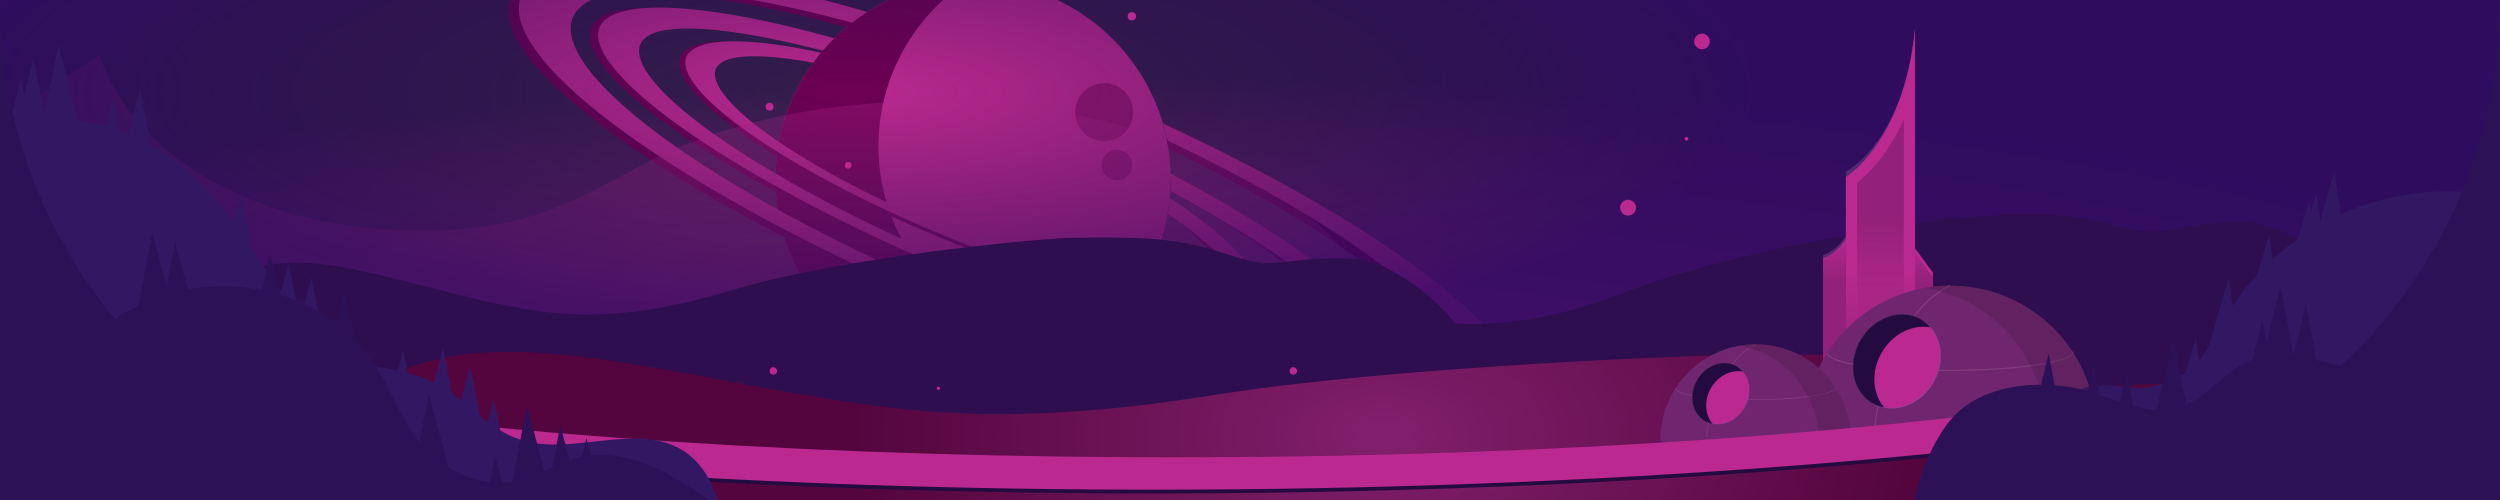 <svg viewBox="0 0 1920 384" xmlns="http://www.w3.org/2000/svg" xmlns:xlink="http://www.w3.org/1999/xlink"><clipPath id="a"><path d="m0 0h1920v384h-1920z"/></clipPath><radialGradient id="b" cx="847.964" cy="-592.966" gradientTransform="matrix(2.312 0 0 .532 -1093.632 668.474)" gradientUnits="userSpaceOnUse" r="552.642"><stop offset="0" stop-color="#bb2990"/><stop offset="1" stop-color="#331d4d"/></radialGradient><radialGradient id="c" cx="7994.174" cy="-528.987" gradientTransform="matrix(1.852 0 0 -.531 -13538.19 32.207)" gradientUnits="userSpaceOnUse" r="374.629"><stop offset="0" stop-color="#230b3f" stop-opacity="0"/><stop offset="1" stop-color="#2e0963"/></radialGradient><radialGradient id="d" cx="1071.418" cy="328.265" gradientTransform="matrix(1.712 0 0 .996 -771.974 7.301)" gradientUnits="userSpaceOnUse" r="237.081"><stop offset="0" stop-color="#82206d"/><stop offset="1" stop-color="#54053e"/></radialGradient><linearGradient id="e" gradientTransform="matrix(-1 0 0 1 9127.839 0)" gradientUnits="userSpaceOnUse" x1="7714.423" x2="7715.129" y1="146.348" y2="237.755"><stop offset=".332" stop-color="#230b3f" stop-opacity="0"/><stop offset=".793" stop-color="#230b3f"/></linearGradient><linearGradient id="f" x1="7683.945" x2="7682.213" xlink:href="#e" y1="133.346" y2="345.22"/><linearGradient id="g" x1="7649.365" x2="7650.071" xlink:href="#e" y1="146.851" y2="238.258"/><linearGradient id="h" x1="7682.206" x2="7684.661" xlink:href="#e" y1="299.968" y2="131.01"/><clipPath id="i"><ellipse cx="1456.75" cy="277.481" rx="37.223" ry="32.293" transform="matrix(.5 -.866 .866 .5 488.069 1400.323)"/></clipPath><clipPath id="j"><ellipse cx="1321.628" cy="302.373" rx="24.3" ry="21.082" transform="matrix(.5 -.866 .866 .5 398.951 1295.75)"/></clipPath><g clip-path="url(#a)"><path d="m0 0h1920v384h-1920z" fill="url(#b)"/><circle cx="747.366" cy="137.368" fill="#bb2990" r="151.791"/><path d="m742.74-14.305a151.712 151.712 0 0 0 13.9 261.341 150.985 150.985 0 0 0 74.444 16.89 151.757 151.757 0 1 1 -88.344-278.231z" fill="#6e0053"/><circle cx="848.024" cy="86.13" fill="#6e0053" opacity=".47" r="22.291"/><circle cx="857.883" cy="127.1" fill="#6e0053" opacity=".47" r="11.676" transform="matrix(.953 -.303 .303 .953 1.764 265.584)"/><path d="m666.033 9.186a151.311 151.311 0 0 0 -15.983 11.644c-139.634-38.137-233.598-35.663-218.335 12.568 18.416 58.23 186.717 159.573 375.911 226.353 189.195 66.779 327.635 73.704 309.208 15.464-12.867-40.684-104.212-104.915-219.49-161.234a152.474 152.474 0 0 0 -4.201-18.908c139.1 65.507 248.19 146.281 263.325 194.131 20.557 64.978-133.898 57.253-344.977-17.253-211.085-74.509-398.872-187.576-419.414-252.545-17.955-56.725 103.824-60.342 273.956-10.22z" fill="#6e0053"/><path d="m638.293 31.763q-3.197 3.303-6.213 6.819c-97.248-26.1-158.632-24.161-146.13 9.202 16.189 43.229 150.308 122.837 299.559 177.807 149.256 54.97 257.12 64.486 240.924 21.253-9.407-25.118-58.653-62.519-127.527-100.232q.266-4.404.28-8.799c85.27 44.965 147.291 90.585 158.517 120.548 18.067 48.234-102.274 37.619-268.798-23.715-166.52-61.332-316.163-150.149-334.224-198.379-14.812-39.522 63.319-39.521 183.614-4.504z" fill="#6e0053"/><path d="m629.09 42.189q-2.338 2.913-4.549 5.961c-54.336-10.942-86.655-6.43-79.139 14.884 11.268 31.972 107.892 89.625 215.809 128.767 107.923 39.145 186.274 44.958 175 12.982-3.904-11.078-18.08-25.241-39.396-40.646q.721-4.013 1.216-8.038c33.115 21.597 55.471 41.802 60.788 56.884 12.577 35.675-74.837 29.191-195.243-14.482-120.407-43.676-228.216-107.997-240.787-143.668-9.186-26.048 34.948-29.612 106.299-12.644z" fill="#6e0053"/><path d="m665.967 9.227q-5.987 3.795-11.631 8.165c-138.349-37.467-229.57-33.705-214.392 14.262 18.419 58.232 186.73 159.58 375.922 226.358 189.194 66.779 327.628 73.702 309.204 15.464-13.387-42.318-105.928-107.394-228.107-165.434q-.5-.818-1.002-1.638-1.215-5.814-2.871-11.517c144.722 66.701 256.058 143.405 271.618 192.579 20.55 64.973-133.902 57.248-344.987-17.253-211.076-74.503-398.852-187.569-419.416-252.55-17.878-56.511 96.647-58.019 265.662-8.435z" fill="#bb2990"/><path d="m640.664 29.367q-4.576 4.522-8.802 9.465c-91.523-23.401-151.638-24.268-139.571 7.942 16.192 43.229 150.318 122.839 299.57 177.811 149.252 54.968 257.113 64.481 240.917 21.248-9.375-25.032-65.213-61.585-133.878-99.151q.403-6.619.226-13.214c85.704 45.129 153.669 93.845 164.922 123.88 18.067 48.234-102.274 37.619-268.796-23.71-166.515-61.327-316.157-150.148-334.231-198.385-14.379-38.392 65.046-37.991 179.643-5.888z" fill="#bb2990"/><path d="m630.458 40.521q-3.071 3.714-5.933 7.653c-50.045-9.194-81.672-6.319-74.497 14.032 11.273 31.973 107.9 89.629 215.818 128.771 107.923 39.145 186.27 44.956 174.996 12.98-3.833-10.873-23.016-24.753-44.023-39.83q1.083-6.034 1.66-12.091c32.509 21.403 59.741 45.28 64.975 60.122 12.574 35.674-74.84 29.189-195.247-14.481-120.401-43.672-228.209-107.995-240.788-143.671-8.808-24.984 36.627-28.181 103.04-13.484z" fill="#bb2990"/><path d="m1624.751 385.905c-51.648-22.353-118.553-38.919-182.295-30.05-42.346 5.892-78.122 22.32-120.821 27.387-83.187 9.872-163.02-26.636-202.614-68.014s-53.96-88.928-93.589-130.296c-46.809-48.862-130.235-87.407-227.456-101.445-97.221-14.038-206.795-2.356-284.056 32.967-34.607 15.822-62.959 36.053-101.986 48.387-68.073 21.513-158.641 13.763-221.219-12.302-62.578-26.065-99.458-67.482-114.384-109.832-151.639 92.162-221.606 223.111-184.691 345.665 9.645 32.021 26.799 64.138 61.77 90.301 30.491 22.811 72.913 39.921 116.458 55.047 199.376 69.254 432.242 103.409 664.098 127.301 164.74 16.976 333.296 29.286 499.731 18.386 207.589-13.596 403.544-62.095 585.875-116.113 62.382-18.481 129.142-49.441 50.011-79.407-42.346-16.036-91.776-23.129-133.165-42.249-38.522-17.795-72.06-38.594-111.666-55.735z" fill="#bb2990" opacity=".28"/><path d="m0 0h1920v384h-1920z" fill="url(#c)" opacity=".81" transform="matrix(-1 0 0 -1 1920 384)"/><path d="m195.835 206.436c58.459-21.237 167.02 35.63 255.129 35.136 59.108-.331 101.77-16.809 129.092-23.797 91.973-23.523 225.794-34.899 240.768-35.088 48.571-.613 75.738-.957 110.236 9.016 19.059 5.51 28.054 10.611 45.389 10.286 13.954-.262 25.015-3.884 50.226-3.727 7.411.046 13.148.401 14.362.489 33.428 2.417 97.086 52.589 99.277 101.369 1.488 33.128-25.933 53.167-75.019 91.617-170.983 133.936-143.773 130.111-183.782 149.797-49.112 24.164-77.099 23.525-328.825 27.277-268.594 4.004-316.985 5.929-368.531-35.62-53.797-43.363-84.855-112.981-81.949-177.131 2.419-53.4 29.428-126.302 93.626-149.623z" fill="#2e0e4f"/><path d="m884.565 228.763c53.257-24.604 173.94 25.352 261.337 19.568 58.63-3.88 97.274-22.809 122.829-31.391 86.025-28.889 216.36-48.227 231.19-49.315 48.101-3.528 75.005-5.501 111.523 2.331 20.175 4.327 30.262 8.854 47.407 7.489 13.8-1.099 23.966-5.361 49.04-6.72 7.371-.399 13.149-.392 14.375-.378 33.746.392 108.319 46.397 121.529 94.713 8.971 32.813-13.73 54.362-53.784 95.5-139.522 143.296-113.363 137.863-148.647 159.818-43.311 26.95-71.252 27.997-320.414 46.848-265.857 20.114-313.483 24.933-374.075-13.235-63.238-39.835-109.831-107.112-121.455-171-9.676-53.181.66-127.209 59.145-154.229z" fill="#2e0e4f"/><path d="m345.803 273.948c99.063-19.157 262.599 41.353 405.221 43.923 95.677 1.724 168.179-13.234 213.855-19.256 153.757-20.273 372.626-26.972 396.888-26.64 78.695 1.076 122.71 1.678 176.394 12.827 29.659 6.159 43.126 11.562 71.236 11.84 22.627.224 41.286-3.006 82.031-1.973 11.977.304 21.182.857 23.127.987 53.557 3.573 145.882 55.843 139.08 104.588-4.62 33.105-53.224 52.144-140.776 88.801-304.975 127.689-260.153 124.819-329.043 143.069-84.564 22.402-129.698 20.792-537.664 15.787-435.302-5.34-513.984-5.102-588.547-48.347-77.819-45.134-113.289-115.673-94.982-179.576 15.24-53.194 74.391-124.992 183.179-146.029z" fill="url(#d)"/><path d="m1256.4 159.499a6.062 6.062 0 1 1 -6.062-6.062 6.062 6.062 0 0 1 6.062 6.062z" fill="#bb2990"/><circle cx="869.265" cy="12.516" fill="#bb2990" r="3.209"/><path d="m1296.621 106.562a1.426 1.426 0 1 0 -1.426 1.426 1.426 1.426 0 0 0 1.426-1.426z" fill="#bb2990"/><path d="m653.989 126.976a2.585 2.585 0 1 1 -2.585-2.585 2.585 2.585 0 0 1 2.585 2.585z" fill="#bb2990"/><path d="m721.916 298.219a1.248 1.248 0 1 0 -1.248 1.248 1.248 1.248 0 0 0 1.248-1.248z" fill="#bb2990"/><path d="m596.759 284.848a2.853 2.853 0 1 1 -2.853-2.853 2.853 2.853 0 0 1 2.853 2.853z" fill="#bb2990"/><path d="m594.085 81.959a3.031 3.031 0 1 1 -3.031-3.031 3.031 3.031 0 0 1 3.031 3.031z" fill="#bb2990"/><path d="m1313.112 31.805a5.973 5.973 0 1 1 -5.973-5.973 5.973 5.973 0 0 1 5.973 5.973z" fill="#bb2990"/><path d="m996.12 284.848a2.853 2.853 0 1 1 -2.853-2.853 2.853 2.853 0 0 1 2.853 2.853z" fill="#bb2990"/><path d="m1484.489 209.377-13.732-18.757v125.656h13.732z" fill="#bb2990"/><path d="m1424.986 142.481v175.01h-24.88v-121.605a33.421 33.421 0 0 0 21.634-28.314c1.59-15.462 3.245-25.091 3.245-25.091z" fill="#542970"/><path d="m1424.986 144.795v175.01h-24.88v-121.605a33.421 33.421 0 0 0 21.634-28.314c1.59-15.462 3.245-25.091 3.245-25.091z" fill="#bb2990"/><path d="m1424.986 144.795v175.01h-24.88v-121.605a33.421 33.421 0 0 0 21.634-28.314c1.59-15.462 3.245-25.091 3.245-25.091z" fill="url(#e)" opacity=".28"/><path d="m1470.757 21.91v297.895h-53.113v-187.958s44.585-22.4 53.113-109.937z" fill="#542970"/><path d="m1470.757 21.91v297.895h-53.113v-183.887s44.585-26.471 53.113-114.008z" fill="#bb2990"/><path d="m1470.757 21.91v297.895h-53.113v-183.887s41.31-13.048 46.185-60.445c3.395-33.007 6.928-53.563 6.928-53.563z" fill="url(#f)" opacity=".28"/><path d="m1484.489 212.906-13.732-18.757v125.656h13.732z" fill="#bb2990"/><path d="m1484.489 212.906-13.732-18.757v125.656h13.732z" fill="url(#g)" opacity=".28"/><path d="m1462.149 311.197v-219.646c-12.672 28.399-28.445 43.055-35.896 48.817v170.829z" fill="url(#h)" opacity=".28"/><path d="m1609.984 331.547c0 17.301-224.314 16.755-224.314 0a112.157 112.157 0 1 1 224.314 0z" fill="#70266e"/><path d="m1442.298 311.791c-.883 4.994-1.751 10.393-2.483 16.063" fill="none" stroke="#803e7e" stroke-miterlimit="10" stroke-width=".924"/><path d="m1470.008 242.854c14.109-18.186 27.598-23.464 27.598-23.464" fill="none" stroke="#803e7e" stroke-miterlimit="10" stroke-width=".924"/><path d="m1423.535 279.842c-12.559-2.415-20.044-5.455-20.044-8.757" fill="none" stroke="#803e7e" stroke-miterlimit="10" stroke-width=".892"/><path d="m1592.027 270.206c0 7.861-42.402 14.233-94.707 14.233q-4.37 0-8.643-.058" fill="none" stroke="#803e7e" stroke-miterlimit="10" stroke-width=".892"/><path d="m1497.606 219.39a112.858 112.858 0 0 0 -19.129 1.632 112.184 112.184 0 0 1 93.028 110.525c0 7.594-43.218 11.749-91.713 12.605 61.339 1.074 129.973-3.035 129.973-12.605a112.157 112.157 0 0 0 -112.157-112.157z" fill="#471a47" opacity=".32"/><ellipse cx="1456.75" cy="277.481" fill="#230b3f" rx="37.223" ry="32.293" transform="matrix(.5 -.866 .866 .5 488.069 1400.323)"/><g clip-path="url(#i)"><ellipse cx="1473.113" cy="286.928" fill="#bb2990" rx="37.223" ry="32.293" transform="matrix(.5 -.866 .866 .5 488.069 1419.217)"/></g><path d="m1475.361 245.246a1.621 1.621 0 0 1 -.261-.11q-.259-.123-.748-.355c-.328-.159-.732-.356-1.209-.588q-.358-.175-.77-.376-.433-.153-.92-.326-.975-.346-2.162-.767-1.225-.287-2.657-.622c-.954-.216-2.006-.269-3.103-.425-1.102-.128-2.28-.06-3.509-.103a35.204 35.204 0 0 0 -16.396 4.91 42.453 42.453 0 0 0 -8.043 6.25 42.637 42.637 0 0 0 -10.849 18.791 42.454 42.454 0 0 0 -1.391 10.09 35.203 35.203 0 0 0 3.946 16.654c.651 1.043 1.182 2.097 1.843 2.987.683.872 1.255 1.757 1.919 2.475q1.004 1.071 1.867 1.99.957.816 1.745 1.489.394.336.743.634.38.256.711.479.659.446 1.114.753.446.308.682.47a1.631 1.631 0 0 1 .226.171 1.578 1.578 0 0 1 -.245-.139q-.243-.152-.702-.44c-.308-.197-.688-.44-1.137-.727q-.337-.217-.724-.467-.356-.293-.757-.623-.801-.664-1.776-1.474-.877-.914-1.901-1.982c-.676-.717-1.26-1.602-1.956-2.476-.674-.892-1.217-1.95-1.88-2.998a35.238 35.238 0 0 1 -4.056-16.78 42.546 42.546 0 0 1 1.382-10.182 42.779 42.779 0 0 1 10.941-18.951 42.542 42.542 0 0 1 8.127-6.288 35.238 35.238 0 0 1 16.56-4.877c1.24.05 2.427-.008 3.537.13 1.105.165 2.164.229 3.123.456q1.435.353 2.667.656 1.186.439 2.164.802.486.182.918.344.41.21.766.393c.472.245.873.453 1.198.621l.732.388a1.59 1.59 0 0 1 .243.143z" fill="#3f2a57"/><path d="m1438.139 309.717a1.634 1.634 0 0 1 .261.11q.259.123.748.355c.328.159.732.356 1.209.588q.358.175.77.376.432.153.92.326.975.346 2.162.767l2.657.622c.954.216 2.006.269 3.103.425 1.102.128 2.28.06 3.509.103a35.205 35.205 0 0 0 16.396-4.91 42.459 42.459 0 0 0 8.043-6.25 42.638 42.638 0 0 0 10.849-18.791 42.454 42.454 0 0 0 1.391-10.09 35.204 35.204 0 0 0 -3.946-16.654c-.651-1.043-1.182-2.097-1.843-2.987-.683-.872-1.255-1.757-1.919-2.475q-1.005-1.071-1.867-1.99-.957-.816-1.745-1.489-.394-.336-.743-.634l-.711-.479q-.659-.446-1.114-.753l-.682-.47a1.618 1.618 0 0 1 -.226-.171 1.595 1.595 0 0 1 .245.139l.702.44q.463.296 1.137.727l.724.467q.356.293.757.623.801.664 1.776 1.474.877.914 1.901 1.982c.676.717 1.26 1.602 1.956 2.476.674.892 1.217 1.95 1.881 2.998a35.238 35.238 0 0 1 4.056 16.78 42.553 42.553 0 0 1 -1.382 10.182 42.781 42.781 0 0 1 -10.941 18.951 42.545 42.545 0 0 1 -8.127 6.288 35.238 35.238 0 0 1 -16.56 4.877c-1.24-.05-2.427.008-3.537-.13-1.105-.165-2.164-.229-3.122-.456q-1.435-.353-2.667-.656l-2.164-.802q-.487-.182-.918-.344-.41-.21-.766-.393c-.472-.245-.873-.453-1.198-.621l-.732-.388a1.577 1.577 0 0 1 -.243-.143z" fill="#8665ac"/><path d="m1421.662 337.669c0 11.295-146.436 10.938-146.436 0a73.218 73.218 0 1 1 146.436 0z" fill="#70266e"/><path d="m1312.193 324.771c-.577 3.26-1.143 6.785-1.621 10.486" fill="none" stroke="#803e7e" stroke-miterlimit="10" stroke-width=".603"/><path d="m1330.283 279.768c9.211-11.872 18.016-15.318 18.016-15.318" fill="none" stroke="#803e7e" stroke-miterlimit="10" stroke-width=".603"/><path d="m1299.944 303.914c-8.199-1.577-13.085-3.561-13.085-5.717" fill="none" stroke="#803e7e" stroke-miterlimit="10" stroke-width=".583"/><path d="m1409.939 297.624c0 5.132-27.681 9.291-61.827 9.291q-2.853 0-5.642-.038" fill="none" stroke="#803e7e" stroke-miterlimit="10" stroke-width=".583"/><path d="m1348.3 264.451a73.676 73.676 0 0 0 -12.488 1.065 73.236 73.236 0 0 1 60.73 72.153c0 4.958-28.214 7.67-59.872 8.229 40.043.701 84.848-1.981 84.848-8.229a73.218 73.218 0 0 0 -73.218-73.218z" fill="#471a47" opacity=".32"/><ellipse cx="1321.628" cy="302.373" fill="#230b3f" rx="24.3" ry="21.082" transform="matrix(.5 -.866 .866 .5 398.951 1295.75)"/><g clip-path="url(#j)"><ellipse cx="1332.31" cy="308.541" fill="#bb2990" rx="24.3" ry="21.082" transform="matrix(.5 -.866 .866 .5 398.951 1308.084)"/></g><path d="m1333.778 281.329s-.228-.103-.655-.311l-.788-.387-.502-.247q-.282-.101-.601-.215a18.711 18.711 0 0 0 -7.469-1.265 22.985 22.985 0 0 0 -10.722 3.202 27.73 27.73 0 0 0 -5.26 4.084 27.852 27.852 0 0 0 -7.093 12.285 27.725 27.725 0 0 0 -.907 6.597 22.985 22.985 0 0 0 2.588 10.886 18.71 18.71 0 0 0 4.83 5.836l.487.413.465.311q.43.288.73.489c.394.265.597.412.597.412s-.214-.128-.614-.385q-.302-.195-.74-.477l-.471-.306-.493-.408a18.549 18.549 0 0 1 -4.89-5.831 23 23 0 0 1 -2.635-10.94 27.764 27.764 0 0 1 .903-6.637 27.911 27.911 0 0 1 7.132-12.353 27.765 27.765 0 0 1 5.296-4.101 23.001 23.001 0 0 1 10.792-3.188 18.547 18.547 0 0 1 7.495 1.319l.6.222q.268.136.501.255l.783.402c.423.218.64.339.64.339z" fill="#3f2a57"/><path d="m1309.478 323.418s.228.103.655.311q.322.158.788.387l.502.247.601.215a18.71 18.71 0 0 0 7.469 1.265 22.986 22.986 0 0 0 10.722-3.202 27.725 27.725 0 0 0 5.26-4.084 27.85 27.85 0 0 0 7.093-12.285 27.727 27.727 0 0 0 .907-6.597 22.986 22.986 0 0 0 -2.588-10.886 18.712 18.712 0 0 0 -4.83-5.836q-.258-.218-.487-.413l-.465-.311q-.43-.288-.73-.489c-.394-.265-.597-.412-.597-.412s.214.128.614.385q.302.195.74.477.219.143.471.306.232.192.493.408a18.551 18.551 0 0 1 4.89 5.831 23.001 23.001 0 0 1 2.635 10.94 27.767 27.767 0 0 1 -.903 6.637 27.911 27.911 0 0 1 -7.132 12.353 27.766 27.766 0 0 1 -5.296 4.1 23 23 0 0 1 -10.792 3.188 18.546 18.546 0 0 1 -7.495-1.319l-.6-.222-.501-.255-.783-.402c-.423-.218-.64-.339-.64-.339z" fill="#8665ac"/><path d="m1935.935 217.219c-115.047 90.557-661.08 150.65-1219.561 134.214-558.486-16.436-917.942-103.174-802.873-193.738 83.611-65.808-19.84-79.912-117.009-3.447-128.364 101.04 272.511 203.55 895.614 221.896 623.08 18.335 1232.432-54.44 1360.841-155.484 111.654-87.878-22.23-78.029-117.012-3.441z" fill="#230b3f"/><path d="m1936.022 214.316c-115.047 90.557-661.08 150.65-1219.561 134.214-558.486-16.436-917.942-103.174-802.873-193.738 83.611-65.808-19.84-79.912-117.009-3.447-128.364 101.04 272.511 203.55 895.614 221.896 623.08 18.335 1232.432-54.44 1360.841-155.484 111.654-87.878-22.23-78.029-117.012-3.441z" fill="#bb2990"/><g fill="#321863"><path d="m563.957 436.945c-7.483-16.691-8.143-34.865-12.917-52.207s-15.14-35.134-35.161-43.117c-33.683-13.431-76.796 6.606-112.664-2.907-31.132-8.257-46.934-35.962-76.03-47.826-18.707-7.628-41.446-8.06-59.643-16.396-11.663-5.343-20.66-13.589-28.608-22.159-45.46-49.016-66.797-115.544-133.29-146.387-59.406-27.555-142.238-15.04-192.81 23.661s-69.561 98.754-56.699 152.402 54.624 100.768 107.935 135.081c62.483 40.216 139.487 63.849 216.059 84.797 55.354 15.143 111.894 29.317 170.7 32.496 31.647 1.711 63.515.209 95.278-1.293q74.115-3.505 148.23-7.011c4.639-14.011 22.18-42.775 11.326-54.898-4.403-4.918-18.858-7.563-25.099-12.503-7.283-5.765-13.669-13.877-16.606-21.733z"/><path d="m29.675 109.215 15.345-74.664 18.597 72.971z"/><path d="m88.406 143.235 19.042-74.848 14.9 73.155z"/><path d="m68.079 150.959 19.042-74.848 14.901 73.155z"/><path d="m-3.043 135.455 19.042-74.848 14.9 73.155z"/><path d="m6.553 120.217 19.042-74.848 14.9 73.155z"/><path d="m-32.588 131.101 19.042-74.848 14.9 73.155z"/><path d="m202.524 277.097 19.042-74.847 14.901 73.155z"/><path d="m220.086 288.091 19.042-74.848 14.9 73.155z"/><path d="m165.818 223.379 19.042-74.848 14.901 73.155z"/><path d="m321.174 342.365 19.042-74.847 14.901 73.155z"/><path d="m341.823 355.918 19.042-74.848 14.9 73.155z"/><path d="m360.091 381.074 19.041-74.848 14.901 73.155z"/><path d="m290.553 343.893 19.041-74.848 14.901 73.155z"/><path d="m2141.725 116.354c-24.228-.076-48.397 7.178-67.103 20.141-19.17 13.285-34.079 32.916-58.175 37.96-27.426 5.741-53.854-9.767-80.114-18.558-41.127-13.768-88.887-10.999-129.022 4.708a198.943 198.943 0 0 0 -93.907 76.348c-7.111 10.962-13.136 22.602-19.955 33.739-11.882 19.409-37.249 30.208-62.807 26.492a85.847 85.847 0 0 0 -20.585-.849c-32.235 3.04-58.106 30.828-53.909 57.905a31.289 31.289 0 0 0 8.363 17.582c7.364 7.397 18.977 10.577 30.032 13.135 113.023 26.147 234.568 22.83 347.204-4.475 28.337-6.869 56.33-15.284 81.944-27.585 76.679-36.825 126.43-108.088 134.737-182.075 1.875-16.703-3.358-42.008-16.703-54.468z"/><path d="m1667.804 324.461 18.658-64.849 9.219 64.849z"/><path d="m1692.986 278.323 18.659-64.85 9.218 64.85z"/><path d="m1723.93 245.011 18.658-64.849 9.218 64.849z"/><path d="m1774.228 196.467 18.658-64.85 9.218 64.85z"/><path d="m1760.29 213.473 18.658-64.849 9.218 64.849z"/><path d="m1754.614 219.595 18.658-64.849 9.219 64.849z"/><path d="m1906.722 184.559 18.658-64.85 9.218 64.85z"/></g><path d="m2152.433 207.202c-29.319-22.488-69.247-34.89-108.89-33.821s-78.547 15.596-106.096 39.618c-19.165 16.712-44.427 32.82-63.372 49.708-8.345 7.439-17.042 15.087-28.273 18.999-35.987 12.537-78.096-18.23-114.281-6.103-23.77 7.967-36.459 32.234-61.106 38.015-21.794 5.112-43.589-6.099-64.852-12.605-37.43-11.453-85.345-5.802-107.894 21.833-25.037 30.685-46.255 102.941-13.862 128.283 40.527 31.706 136.188 13.578 190.874 20.637 73.022 9.426 147.017 16.348 220.7 11.864s147.508-20.901 209.242-55.06c31.202-17.265 60.173-40.449 70.625-70.625 6.492-18.744 5.335-38.729 2.802-58.136-3.595-27.542-16.783-65.916-25.617-92.607z" fill="#2c1156"/><path d="m1557.75 336.313 15.622-64.849 12.254 64.849z" fill="#2c1156"/><path d="m1592.48 345.326 15.621-64.849 12.255 64.849z" fill="#2c1156"/><path d="m1617.836 350.96 15.622-64.85 12.255 64.85z" fill="#2c1156"/><path d="m1653.795 324.86 15.621-64.849 12.255 64.849z" fill="#2c1156"/><path d="m1735.742 284.064 15.622-64.849 12.254 64.849z" fill="#2c1156"/><path d="m1755.356 298.278 15.621-64.85 12.255 64.85z" fill="#2c1156"/><path d="m1721.804 310.223 15.621-64.849 12.255 64.849z" fill="#2c1156"/><path d="m1859.973 286.11 15.622-64.849 12.255 64.849z" fill="#2c1156"/><path d="m1893.304 277.798 15.621-64.849 12.255 64.849z" fill="#2c1156"/><path d="m512.015 363.488c-20.063-10.734-45.633-18.011-69.16-11.758-15.629 4.154-28.446 13.787-44.235 17.508-30.761 7.249-61.839-10.389-78.04-31.584s-23.182-46.288-39.396-67.477c-19.152-25.027-51.642-43.669-88.458-48.877s-77.38 3.634-105.064 24.356c-12.4 9.282-22.313 20.774-36.484 28.294-24.717 13.118-58.834 11.116-83.108-1.344s-39.462-33.741-46.476-56.039c-53.562 52.884-75.281 124.58-57.332 189.257 4.69 16.899 12.189 33.671 26.148 46.837 12.17 11.479 28.607 19.627 45.396 26.687 76.872 32.324 165.074 45.081 252.551 52.373 62.155 5.181 125.578 7.777 187.422-1.993 77.137-12.185 148.742-42.763 215.068-75.971 22.692-11.361 46.599-29.501 16.005-43.656-16.372-7.575-35.089-10.199-51.208-19.446-15.002-8.606-28.243-18.937-43.628-27.168z" fill="#2c1156"/><path d="m30.532 286.603 14.343-74.862 19.574 72.715z" fill="#2c1156"/><path d="m102.616 253.511 14.343-74.862 19.574 72.715z" fill="#2c1156"/><path d="m120.111 260.907 14.343-74.862 19.573 72.715z" fill="#2c1156"/><path d="m192.683 269.356 14.343-74.863 19.573 72.715z" fill="#2c1156"/><path d="m315.006 377.601 14.343-74.863 19.574 72.715z" fill="#2c1156"/><path d="m415.94 401.525 14.343-74.862 19.574 72.715z" fill="#2c1156"/><path d="m365.754 424.988 14.343-74.863 19.574 72.715z" fill="#2c1156"/><path d="m435.934 410.986 14.343-74.862 19.574 72.715z" fill="#2c1156"/><path d="m390.322 386.455 14.343-74.862 19.573 72.715z" fill="#2c1156"/><path d="m248.985 299.065 14.343-74.862 19.573 72.715z" fill="#2c1156"/></g><g fill="#2c1156"><path d="m0 0c0 212.077 171.923 384 384 384h-384z"/><path d="m1920 0c0 212.077-171.923 384-384 384h384z"/></g></svg>
